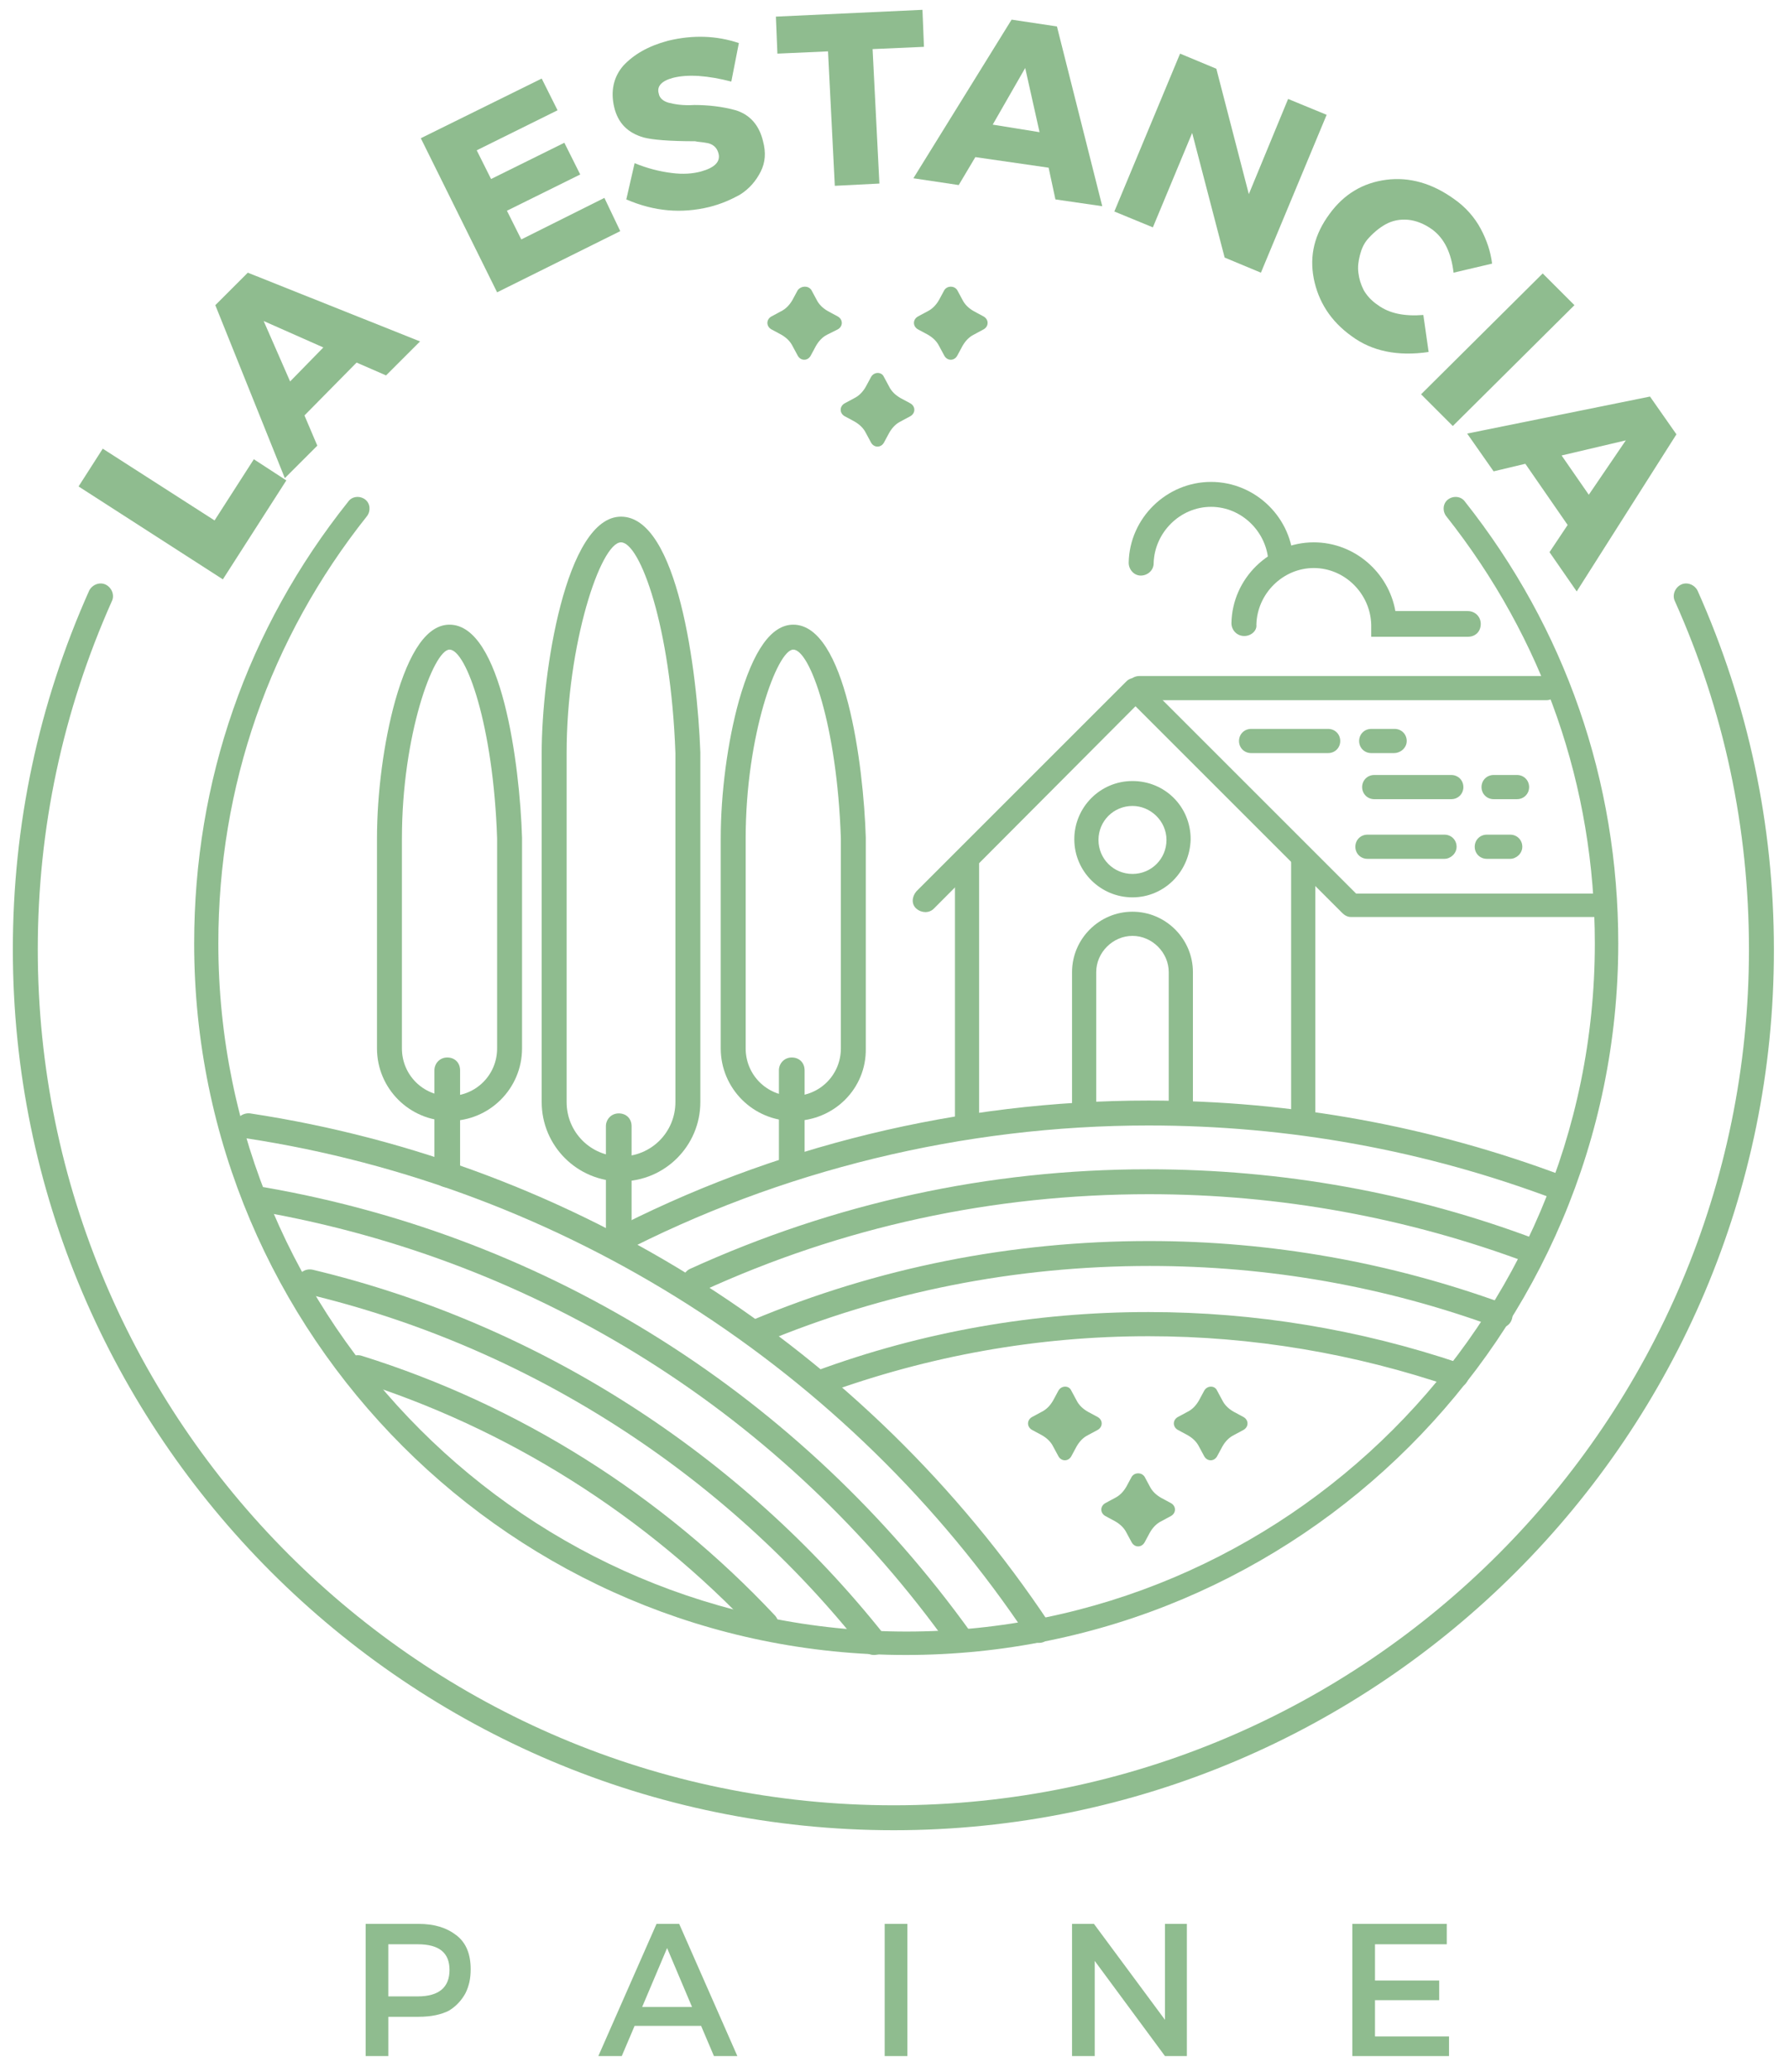 <?xml version="1.0" encoding="utf-8"?>
<!-- Generator: Adobe Illustrator 27.9.0, SVG Export Plug-In . SVG Version: 6.00 Build 0)  -->
<svg version="1.1" id="Capa_1" xmlns="http://www.w3.org/2000/svg" xmlns:xlink="http://www.w3.org/1999/xlink" x="0px" y="0px"
	 viewBox="0 0 236.8 274.3" style="enable-background:new 0 0 236.8 274.3;" xml:space="preserve">
<style type="text/css">
	.st0{display:none;}
	.st1{fill:#8FBC8F;}
	.st2{fill:none;stroke:#8FBC8F;stroke-width:4.98;stroke-miterlimit:10;}
	.st3{fill:none;stroke:#8FBC8F;stroke-width:3.32;stroke-linecap:round;stroke-miterlimit:10;}
</style>
<g id="Layer_2" class="st0">
</g>
<g id="Layer_1">
	<g>
		<path class="st1" d="M37.9,63.6l-8.4,13.1L10.4,64.4l3.2-5l14.8,9.5l5.2-8.1L37.9,63.6z"/>
		<path class="st1" d="M55.6,45.2l-4.5,4.5L47.2,48l-6.9,7l1.7,4l-4.3,4.3l-9.2-22.9l4.3-4.3L55.6,45.2z M42.8,46l-7.9-3.5l3.5,8
			L42.8,46z"/>
		<path class="st1" d="M82.1,30.6l-16.3,8.1L55.7,18.3l16-7.9l2.1,4.2l-10.7,5.3l1.9,3.8l9.7-4.8l2.1,4.2l-9.7,4.8l1.9,3.8l11-5.5
			L82.1,30.6z"/>
		<path class="st1" d="M93.9,27.4c-3.7,0.9-7.3,0.6-11-1l1.1-4.8c1.7,0.7,3.3,1.1,4.9,1.3c1.5,0.2,2.8,0.1,3.9-0.2
			c1.8-0.5,2.6-1.3,2.3-2.4c-0.2-0.8-0.8-1.3-1.7-1.4c-0.5-0.1-1-0.1-1.4-0.2c-3.4,0-5.7-0.2-6.8-0.5c-2.1-0.6-3.4-1.9-3.9-4
			s-0.1-4,1.2-5.5c1.4-1.5,3.3-2.6,5.9-3.3c3.3-0.8,6.4-0.7,9.4,0.3l-1,5.1c-3.1-0.8-5.7-1-7.7-0.5c-1.5,0.4-2.2,1.1-1.9,2.1
			c0.1,0.6,0.6,1,1.3,1.2c0.8,0.2,1.9,0.4,3.4,0.3c1.8,0,3.7,0.2,5.5,0.7c1.9,0.6,3.1,2,3.6,4.1c0.4,1.5,0.3,2.8-0.3,4
			c-0.6,1.2-1.5,2.3-2.8,3.1C96.8,26.4,95.5,27,93.9,27.4z"/>
		<path class="st1" d="M116.4,24.3l-5.9,0.3l-0.9-17.8l-6.7,0.3l-0.2-4.9l19.4-0.9l0.2,4.9l-6.8,0.3L116.4,24.3z"/>
		<path class="st1" d="M145.9,27.3l-6.2-0.9l-0.9-4.2l-9.7-1.4l-2.2,3.7l-6-0.9l13-21l6,0.9L145.9,27.3z M137.6,17.5L135.7,9
			l-4.3,7.5L137.6,17.5z"/>
		<path class="st1" d="M166.9,36.1l-4.8-2l-4.3-16.5l-5.2,12.5l-5.1-2.1l8.7-20.9l4.8,2l4.3,16.6l5.2-12.6l5.1,2.1L166.9,36.1z"/>
		<path class="st1" d="M178.9,44.5c-2.8-2-4.4-4.6-5-7.6c-0.6-3.1,0.1-5.9,2.1-8.6c1.9-2.6,4.4-4.1,7.5-4.5s6.1,0.5,8.9,2.5
			c1.6,1.1,2.8,2.5,3.6,4c0.8,1.5,1.3,3,1.5,4.6l-5.1,1.2c-0.3-2.6-1.2-4.5-2.8-5.7c-1.1-0.8-2.2-1.2-3.2-1.3
			c-1.1-0.1-2.1,0.1-3,0.6s-1.7,1.2-2.4,2c-0.5,0.6-0.8,1.3-1,2.1s-0.3,1.5-0.2,2.3c0.1,0.8,0.3,1.5,0.7,2.3c0.4,0.7,1,1.4,1.9,2
			c1.5,1.1,3.5,1.5,6,1.3l0.7,4.9C185,47.2,181.6,46.5,178.9,44.5z"/>
		<path class="st1" d="M192.3,56.4l-4.2-4.2l16.1-16l4.2,4.2L192.3,56.4z"/>
		<path class="st1" d="M208.7,78.3l-3.6-5.2l2.4-3.6l-5.6-8.1l-4.2,1l-3.5-5l24.2-4.9l3.5,5L208.7,78.3z M210.3,65.5l4.9-7.2l-8.5,2
			L210.3,65.5z"/>
	</g>
	<path class="st2" d="M106.2,101.1"/>
	<g>
		<path class="st1" d="M137.5,217.5c-0.5,0-1.1-0.3-1.4-0.7c-23.7-35.6-61.5-59.7-103.5-66.1c-0.9-0.1-1.5-1-1.4-1.9s1-1.5,1.9-1.4
			c43,6.5,81.6,31.1,105.8,67.5c0.5,0.8,0.3,1.8-0.5,2.3C138.2,217.4,137.9,217.5,137.5,217.5z"/>
	</g>
	<g>
		<path class="st1" d="M127.1,218.7c-0.5,0-1-0.2-1.4-0.7c-21.9-30.7-54.3-51.1-91.2-57.6c-0.9-0.2-1.5-1-1.3-1.9s1-1.5,1.9-1.3
			c37.8,6.6,70.9,27.6,93.4,58.9c0.5,0.7,0.4,1.8-0.4,2.3C127.8,218.6,127.5,218.7,127.1,218.7z"/>
	</g>
	<g>
		<path class="st1" d="M101.3,216.7c-0.4,0-0.9-0.2-1.2-0.5c-14.6-15.6-33-27.2-53.2-33.5c-0.9-0.3-1.4-1.2-1.1-2.1s1.2-1.4,2.1-1.1
			c20.8,6.5,39.7,18.4,54.7,34.4c0.6,0.7,0.6,1.7-0.1,2.3C102.1,216.6,101.7,216.7,101.3,216.7z"/>
	</g>
	<g>
		<path class="st1" d="M115.7,219.1c-0.5,0-1-0.2-1.3-0.6c-18.6-23.6-44.8-40.3-73.8-47.2c-0.9-0.2-1.4-1.1-1.2-2s1.1-1.4,2-1.2
			c29.7,7.1,56.6,24.3,75.7,48.4c0.6,0.7,0.4,1.8-0.3,2.3C116.4,219,116,219.1,115.7,219.1z"/>
	</g>
	<g>
		<path class="st1" d="M81.1,166.3c-0.6,0-1.2-0.3-1.5-0.9c-0.4-0.8-0.1-1.8,0.7-2.2c22-11.5,46.8-17.5,71.7-17.5
			c19,0,37.5,3.4,55,10c0.9,0.3,1.3,1.3,1,2.1c-0.3,0.9-1.3,1.3-2.1,1c-17.2-6.5-35.3-9.8-53.9-9.8c-24.4,0-48.7,5.9-70.2,17.1
			C81.6,166.2,81.3,166.3,81.1,166.3z"/>
	</g>
	<g>
		<path class="st1" d="M92,171.2c-0.6,0-1.2-0.4-1.5-1c-0.4-0.8,0-1.8,0.8-2.2c19.1-8.7,39.5-13.2,60.7-13.2c17.7,0,35,3.1,51.4,9.3
			c0.9,0.3,1.3,1.3,1,2.1c-0.3,0.9-1.3,1.3-2.1,1c-16-6-32.9-9.1-50.2-9.1c-20.7,0-40.6,4.3-59.3,12.9
			C92.5,171.1,92.3,171.2,92,171.2z"/>
	</g>
	<path class="st3" d="M57.7,191.6"/>
	<g>
		<path class="st1" d="M108.6,184.7c-0.7,0-1.3-0.4-1.6-1.1c-0.3-0.9,0.1-1.8,1-2.1c14.1-5.2,28.9-7.8,44-7.8
			c14.1,0,28,2.3,41.3,6.8c0.9,0.3,1.3,1.2,1,2.1s-1.2,1.3-2.1,1c-12.9-4.4-26.4-6.7-40.2-6.7c-14.7,0-29.1,2.6-42.8,7.6
			C109,184.6,108.8,184.7,108.6,184.7z"/>
	</g>
	<path class="st3" d="M192.8,182.1"/>
	<path class="st3" d="M192.7,182C192.7,182.1,192.8,182.1,192.7,182"/>
	<path class="st3" d="M64.1,198.5"/>
	<g>
		<path class="st1" d="M100.1,178c-0.6,0-1.3-0.4-1.5-1c-0.4-0.8,0-1.8,0.9-2.2c16.7-7,34.4-10.5,52.6-10.5c16.1,0,31.9,2.8,47,8.3
			c0.9,0.3,1.3,1.3,1,2.1c-0.3,0.9-1.3,1.3-2.1,1c-14.7-5.4-30.1-8.1-45.8-8.1c-17.8,0-35,3.4-51.3,10.2
			C100.5,177.9,100.3,178,100.1,178z"/>
	</g>
	<g>
		<path class="st3" d="M100.1,176.3"/>
	</g>
	<path class="st3" d="M64.1,198.5"/>
	<g>
		<g>
			<path class="st1" d="M164.7,84.2L164.7,84.2c-1,0-1.7-0.8-1.7-1.7c0.1-5.9,5-10.7,10.9-10.7c5.4,0,9.9,4,10.8,9.1h9.6
				c0.9,0,1.7,0.7,1.7,1.7s-0.7,1.7-1.7,1.7h-12.8v-1.6c-0.1-4.1-3.5-7.5-7.6-7.5s-7.5,3.4-7.6,7.5
				C166.4,83.5,165.6,84.2,164.7,84.2z"/>
		</g>
		<g>
			<path class="st1" d="M169.6,76.2c-0.9,0-1.6-0.7-1.7-1.6c-0.1-4.1-3.5-7.5-7.6-7.5s-7.5,3.4-7.6,7.5c0,0.9-0.8,1.6-1.7,1.6l0,0
				c-0.9,0-1.6-0.8-1.6-1.7c0.1-5.9,5-10.7,10.9-10.7s10.8,4.8,10.9,10.7C171.3,75.4,170.6,76.1,169.6,76.2
				C169.7,76.2,169.6,76.2,169.6,76.2z"/>
		</g>
	</g>
	<g>
		<path class="st1" d="M151.5,195.5l0.7,1.3c0.3,0.6,0.8,1.1,1.5,1.5l1.3,0.7c0.7,0.4,0.7,1.3,0,1.7l-1.3,0.7
			c-0.6,0.3-1.1,0.8-1.5,1.5l-0.7,1.3c-0.4,0.7-1.3,0.7-1.7,0l-0.7-1.3c-0.3-0.6-0.8-1.1-1.5-1.5l-1.3-0.7c-0.7-0.4-0.7-1.3,0-1.7
			l1.3-0.7c0.6-0.3,1.1-0.8,1.5-1.5l0.7-1.3C150.2,194.9,151.1,194.9,151.5,195.5z"/>
		<g>
			<path class="st1" d="M141.8,184.1l0.7,1.3c0.3,0.6,0.8,1.1,1.5,1.5l1.3,0.7c0.7,0.4,0.7,1.3,0,1.7L144,190
				c-0.6,0.3-1.1,0.8-1.5,1.5l-0.7,1.3c-0.4,0.7-1.3,0.7-1.7,0l-0.7-1.3c-0.3-0.6-0.8-1.1-1.5-1.5l-1.3-0.7c-0.7-0.4-0.7-1.3,0-1.7
				l1.3-0.7c0.6-0.3,1.1-0.8,1.5-1.5l0.7-1.3C140.5,183.4,141.5,183.4,141.8,184.1z"/>
			<path class="st1" d="M161.1,184.1l0.7,1.3c0.3,0.6,0.8,1.1,1.5,1.5l1.3,0.7c0.7,0.4,0.7,1.3,0,1.7l-1.3,0.7
				c-0.6,0.3-1.1,0.8-1.5,1.5l-0.7,1.3c-0.4,0.7-1.3,0.7-1.7,0l-0.7-1.3c-0.3-0.6-0.8-1.1-1.5-1.5l-1.3-0.7c-0.7-0.4-0.7-1.3,0-1.7
				l1.3-0.7c0.6-0.3,1.1-0.8,1.5-1.5l0.7-1.3C159.8,183.4,160.8,183.4,161.1,184.1z"/>
		</g>
	</g>
	<g>
		<path class="st1" d="M117,49.9l0.7,1.3c0.3,0.6,0.8,1.1,1.5,1.5l1.3,0.7c0.7,0.4,0.7,1.3,0,1.7l-1.3,0.7c-0.6,0.3-1.1,0.8-1.5,1.5
			l-0.7,1.3c-0.4,0.7-1.3,0.7-1.7,0l-0.7-1.3c-0.3-0.6-0.8-1.1-1.5-1.5l-1.3-0.7c-0.7-0.4-0.7-1.3,0-1.7l1.3-0.7
			c0.6-0.3,1.1-0.8,1.5-1.5l0.7-1.3C115.7,49.2,116.7,49.2,117,49.9z"/>
		<g>
			<path class="st1" d="M107.4,38.4l0.7,1.3c0.3,0.6,0.8,1.1,1.5,1.5l1.3,0.7c0.7,0.4,0.7,1.3,0,1.7l-1.4,0.7
				c-0.6,0.3-1.1,0.8-1.5,1.5l-0.7,1.3c-0.4,0.7-1.3,0.7-1.7,0l-0.7-1.3c-0.3-0.6-0.8-1.1-1.5-1.5l-1.3-0.7c-0.7-0.4-0.7-1.3,0-1.7
				l1.3-0.7c0.6-0.3,1.1-0.8,1.5-1.5l0.7-1.3C106.1,37.8,107,37.8,107.4,38.4z"/>
			<path class="st1" d="M126.7,38.4l0.7,1.3c0.3,0.6,0.8,1.1,1.5,1.5l1.3,0.7c0.7,0.4,0.7,1.3,0,1.7l-1.3,0.7
				c-0.6,0.3-1.1,0.8-1.5,1.5l-0.7,1.3c-0.4,0.7-1.3,0.7-1.7,0l-0.7-1.3c-0.3-0.6-0.8-1.1-1.5-1.5l-1.3-0.7c-0.7-0.4-0.7-1.3,0-1.7
				l1.3-0.7c0.6-0.3,1.1-0.8,1.5-1.5l0.7-1.3C125.4,37.8,126.3,37.8,126.7,38.4z"/>
		</g>
	</g>
	<g>
		<g>
			<path class="st1" d="M81.9,166.1c-0.9,0-1.7-0.7-1.7-1.7v-15.3c0-0.9,0.7-1.7,1.7-1.7s1.7,0.7,1.7,1.7v15.3
				C83.6,165.4,82.8,166.1,81.9,166.1z"/>
		</g>
		<g>
			<path class="st1" d="M82.2,156.4c-5.8,0-10.5-4.7-10.5-10.5V99.7c0-10.6,3.2-31.3,10.5-31.3c7.5,0,10.1,20.4,10.5,31.2v46.3
				C92.7,151.7,88,156.4,82.2,156.4z M82.2,71.8c-2.7,0-7.2,13.5-7.2,27.9v46.2c0,4,3.2,7.2,7.2,7.2s7.2-3.2,7.2-7.2V99.7
				C88.8,82.9,84.7,71.8,82.2,71.8z"/>
		</g>
	</g>
	<g>
		<g>
			<path class="st1" d="M59.2,157.2c-0.9,0-1.7-0.7-1.7-1.7v-13.8c0-0.9,0.7-1.7,1.7-1.7s1.7,0.7,1.7,1.7v13.8
				C60.9,156.4,60.2,157.2,59.2,157.2z"/>
		</g>
		<g>
			<path class="st1" d="M59.5,148.4c-5.3,0-9.6-4.3-9.6-9.6V111c0-6,0.9-12.8,2.4-18.2c1.9-6.7,4.3-10.1,7.2-10.1
				c6.9,0,9.3,18.5,9.6,28.2v27.9C69.1,144.1,64.8,148.4,59.5,148.4z M59.5,86c-2.1,0-6.3,11.3-6.3,25v27.8c0,3.5,2.8,6.3,6.3,6.3
				s6.3-2.8,6.3-6.3V111C65.3,96,61.7,86,59.5,86z"/>
		</g>
	</g>
	<g>
		<g>
			<path class="st1" d="M104.8,155.5c-0.9,0-1.7-0.7-1.7-1.7v-12.1c0-0.9,0.7-1.7,1.7-1.7s1.7,0.7,1.7,1.7v12.1
				C106.5,154.8,105.7,155.5,104.8,155.5z"/>
		</g>
		<g>
			<path class="st1" d="M105,148.4c-5.3,0-9.6-4.3-9.6-9.6V111c0-6,0.9-12.8,2.4-18.2c1.9-6.7,4.3-10.1,7.2-10.1
				c6.9,0,9.3,18.5,9.6,28.2v27.9C114.7,144.1,110.4,148.4,105,148.4z M105,86c-2.1,0-6.3,11.3-6.3,25v27.8c0,3.5,2.8,6.3,6.3,6.3
				s6.3-2.8,6.3-6.3V111C110.8,96,107.2,86,105,86z"/>
		</g>
	</g>
	<g>
		<path class="st1" d="M119.9,219.1c-52,0-94.2-42.3-94.2-94.2c0-21.5,7-41.7,20.4-58.5c0.5-0.7,1.5-0.8,2.2-0.3s0.8,1.5,0.3,2.2
			c-12.9,16.2-19.7,35.8-19.7,56.6c0,50.2,40.9,91.1,91.1,91.1s91.1-40.9,91.1-91.1c0-20.8-6.8-40.3-19.7-56.6
			c-0.5-0.7-0.4-1.7,0.3-2.2c0.7-0.5,1.7-0.4,2.2,0.3c13.3,16.8,20.3,37,20.3,58.5C214.2,176.9,171.9,219.1,119.9,219.1z"/>
	</g>
	<g>
		<path class="st1" d="M51.4,272.2h-3v-17.5h7c2.1,0,3.7,0.5,5,1.5s1.9,2.5,1.9,4.5c0,1.2-0.2,2.2-0.7,3.2c-0.5,0.9-1.2,1.7-2.2,2.3
			c-1,0.5-2.3,0.8-4,0.8h-4L51.4,272.2L51.4,272.2z M55.3,264.3c2.8,0,4.2-1.2,4.2-3.5s-1.4-3.4-4.2-3.4h-3.9v6.9H55.3z"/>
		<path class="st1" d="M97.6,272.2h-3.1l-1.7-4H84l-1.7,4h-3.1l7.7-17.5h3L97.6,272.2z M91.6,265.7l-3.3-7.8l-3.3,7.8H91.6z"/>
		<path class="st1" d="M120.1,272.2h-3v-17.5h3V272.2z"/>
		<path class="st1" d="M157.1,272.2h-2.9l-9.3-12.6v12.6h-3v-17.5h2.9l9.4,12.7v-12.7h2.9V272.2z"/>
		<path class="st1" d="M191.8,272.2H179v-17.5h12.5v2.7H182v4.8h8.5v2.6H182v4.8h9.8V272.2z"/>
	</g>
	<g>
		<path class="st1" d="M118.3,242.3C54,242.3,1.7,190,1.7,125.7c0-16.5,3.4-32.5,10.1-47.5c0.4-0.8,1.4-1.2,2.2-0.8
			c0.8,0.4,1.2,1.4,0.8,2.2C8.3,94.2,5,109.7,5,125.7C5,188.2,55.8,239,118.3,239s113.2-50.9,113.2-113.3c0-16.1-3.3-31.6-9.8-46.1
			c-0.4-0.8,0-1.8,0.8-2.2c0.8-0.4,1.8,0,2.2,0.8c6.7,15,10.1,31,10.1,47.5C234.9,189.9,182.6,242.3,118.3,242.3z"/>
	</g>
	<g>
		<path class="st1" d="M128,149.4c-0.9,0-1.6-0.7-1.6-1.6v-33.4c0-0.9,0.7-1.6,1.6-1.6s1.6,0.7,1.6,1.6v33.4
			C129.6,148.7,128.9,149.4,128,149.4z"/>
	</g>
	<g>
		<path class="st1" d="M172.5,149.4c-0.9,0-1.6-0.7-1.6-1.6V114c0-0.9,0.7-1.6,1.6-1.6s1.6,0.7,1.6,1.6v33.8
			C174.1,148.7,173.4,149.4,172.5,149.4z"/>
	</g>
	<g>
		<path class="st1" d="M211.1,121.4h-32.3c-0.4,0-0.8-0.2-1.1-0.5l-27.4-27.4l-26.7,26.8c-0.6,0.6-1.6,0.6-2.3,0s-0.6-1.6,0-2.3
			l27.8-27.8c0.6-0.6,1.6-0.6,2.3,0l28.1,28.1h31.6c0.9,0,1.6,0.7,1.6,1.6S212,121.4,211.1,121.4z"/>
	</g>
	<g>
		<path class="st1" d="M175.8,99.7h-10.2c-0.9,0-1.6-0.7-1.6-1.6s0.7-1.6,1.6-1.6h10.2c0.9,0,1.6,0.7,1.6,1.6S176.7,99.7,175.8,99.7
			z"/>
	</g>
	<g>
		<path class="st1" d="M184.5,99.7h-3c-0.9,0-1.6-0.7-1.6-1.6s0.7-1.6,1.6-1.6h3.1c0.9,0,1.6,0.7,1.6,1.6S185.4,99.7,184.5,99.7z"/>
	</g>
	<g>
		<path class="st1" d="M192.1,105.8h-10.2c-0.9,0-1.6-0.7-1.6-1.6s0.7-1.6,1.6-1.6h10.2c0.9,0,1.6,0.7,1.6,1.6
			S193,105.8,192.1,105.8z"/>
	</g>
	<g>
		<path class="st1" d="M200.8,105.8h-3.1c-0.9,0-1.6-0.7-1.6-1.6s0.7-1.6,1.6-1.6h3.1c0.9,0,1.6,0.7,1.6,1.6
			S201.7,105.8,200.8,105.8z"/>
	</g>
	<g>
		<path class="st1" d="M191.2,113.7H181c-0.9,0-1.6-0.7-1.6-1.6s0.7-1.6,1.6-1.6h10.2c0.9,0,1.6,0.7,1.6,1.6S192,113.7,191.2,113.7z
			"/>
	</g>
	<g>
		<path class="st1" d="M199.9,113.7h-3.1c-0.9,0-1.6-0.7-1.6-1.6s0.7-1.6,1.6-1.6h3.1c0.9,0,1.6,0.7,1.6,1.6
			S200.7,113.7,199.9,113.7z"/>
	</g>
	<g>
		<path class="st1" d="M204.7,92.7h-53.9c-0.9,0-1.6-0.7-1.6-1.6s0.7-1.6,1.6-1.6h53.9c0.9,0,1.6,0.7,1.6,1.6S205.5,92.7,204.7,92.7
			z"/>
	</g>
	<g>
		<path class="st1" d="M149.9,118.8c-4.2,0-7.7-3.4-7.7-7.7c0-4.2,3.4-7.7,7.7-7.7s7.7,3.4,7.7,7.7
			C157.5,115.4,154.1,118.8,149.9,118.8z M149.9,106.7c-2.5,0-4.5,2-4.5,4.5s2,4.5,4.5,4.5s4.5-2,4.5-4.5S152.3,106.7,149.9,106.7z"
			/>
	</g>
	<g>
		<path class="st1" d="M157.9,148.8h-3.2v-20.1c0-2.6-2.2-4.8-4.8-4.8s-4.8,2.2-4.8,4.8v20.1h-3.2v-20.1c0-4.4,3.6-8,8-8s8,3.6,8,8
			V148.8z"/>
	</g>
</g>
</svg>
